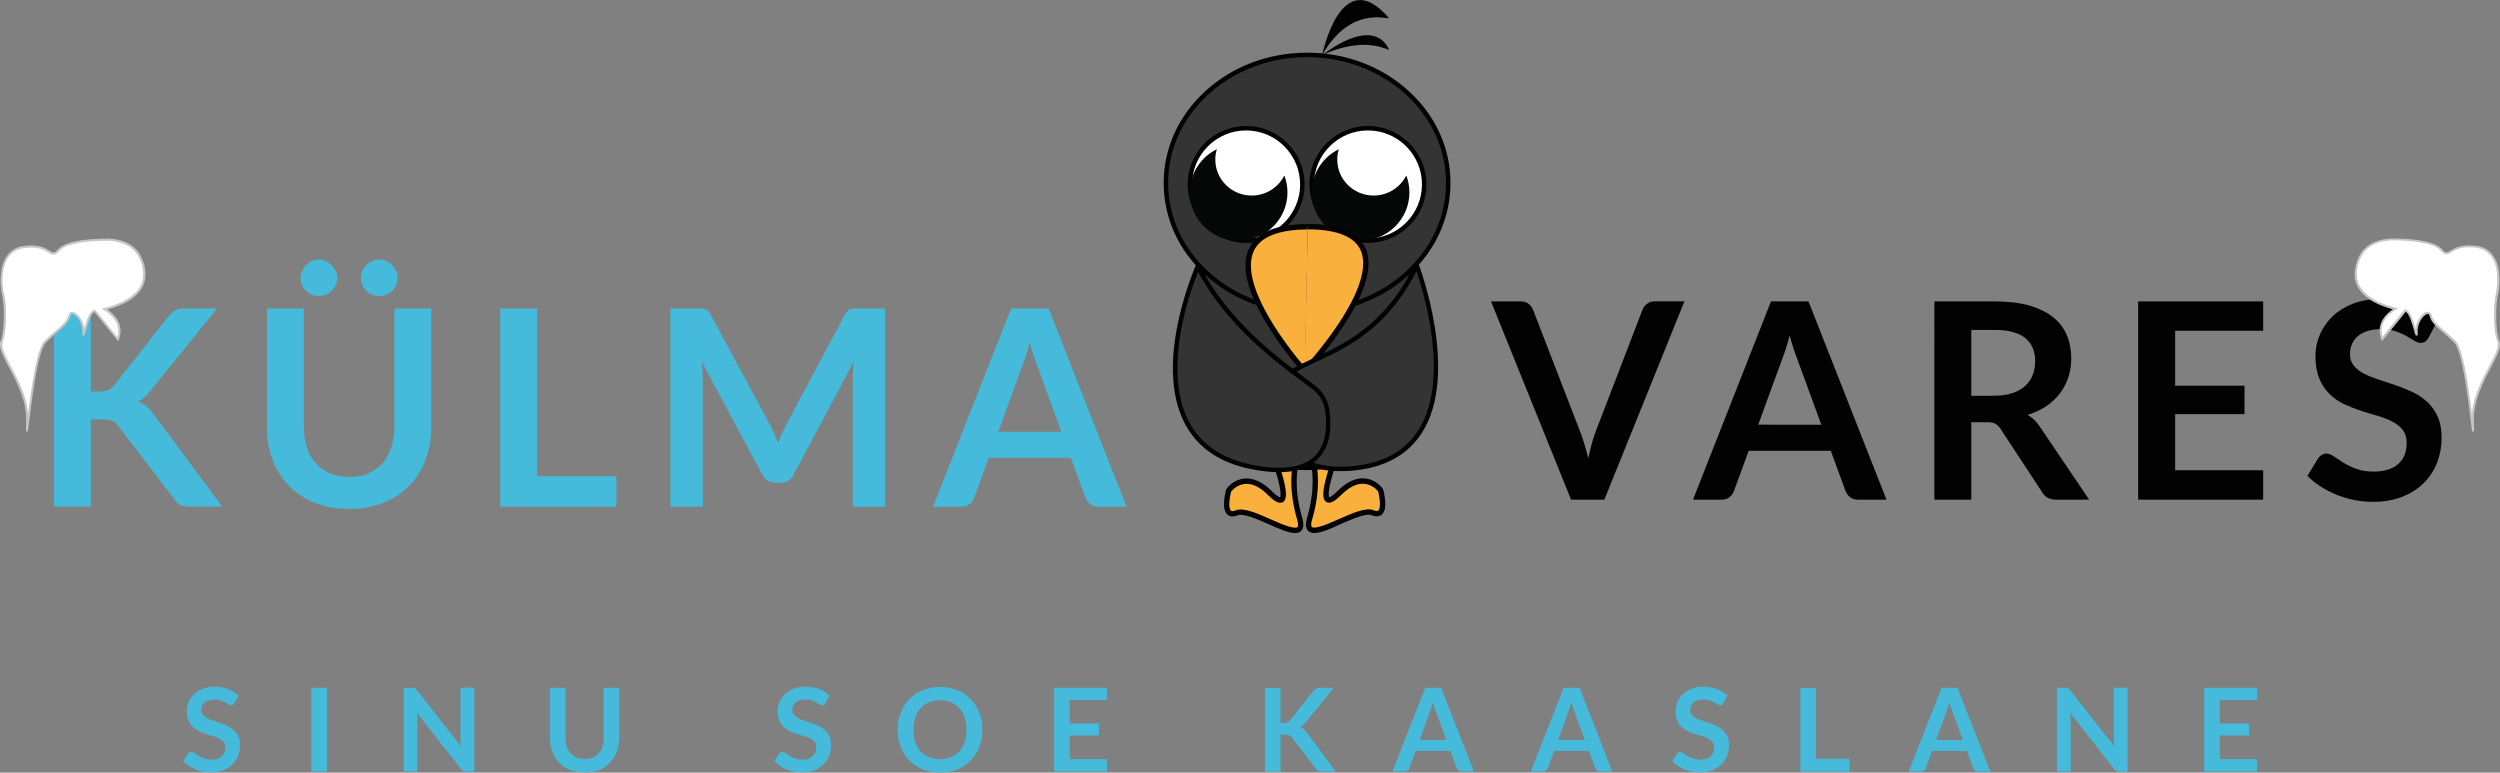 <svg xml:space="preserve" style="enable-background:new 0 0 2411.1 745.1;" viewBox="0 0 2411.1 745.1" y="0px" x="0px" xmlns:xlink="http://www.w3.org/1999/xlink" xmlns="http://www.w3.org/2000/svg" id="Layer_1" version="1.1">
<rect x="0" y="0" width="2411.1" height="745.1" fill="#808080" stroke="none"/>
<style type="text/css">
	.st0{fill:#45BADA;}
	.st1{fill:#020203;}
	.st2{fill:#FFFFFF;}
	.st3{fill:#C6C6C6;}
	.st4{fill:#F9B03D;}
	.st5{fill:#343434;}
	.st6{fill:#060707;}
</style>
<g>
	<g>
		<g>
			<path d="M226.2,678c-0.5,0.8-0.9,1.4-1.4,1.7c-0.5,0.4-1.1,0.5-1.9,0.5c-0.8,0-1.6-0.3-2.5-0.9
				c-0.9-0.6-2-1.2-3.3-1.9c-1.3-0.7-2.8-1.4-4.4-1.9c-1.7-0.6-3.7-0.9-6-0.9c-2.1,0-3.9,0.3-5.5,0.8c-1.6,0.5-2.9,1.2-3.9,2.1
				c-1.1,0.9-1.9,2-2.4,3.2c-0.5,1.2-0.8,2.6-0.8,4.1c0,1.9,0.5,3.5,1.6,4.7c1.1,1.3,2.5,2.4,4.2,3.2c1.8,0.9,3.7,1.7,6,2.4
				c2.2,0.7,4.5,1.5,6.9,2.3c2.4,0.8,4.6,1.7,6.9,2.8c2.2,1.1,4.2,2.4,6,4c1.7,1.6,3.2,3.6,4.2,6c1.1,2.3,1.6,5.2,1.6,8.5
				c0,3.7-0.6,7.1-1.9,10.3c-1.2,3.2-3.1,6-5.5,8.3c-2.4,2.4-5.3,4.2-8.8,5.6c-3.5,1.4-7.4,2-11.9,2c-2.6,0-5.1-0.3-7.6-0.7
				c-2.5-0.5-4.9-1.2-7.2-2.2c-2.3-0.9-4.4-2-6.4-3.4c-2-1.3-3.8-2.8-5.4-4.4l4.4-7.2c0.4-0.5,0.9-1,1.5-1.3
				c0.6-0.3,1.2-0.5,1.9-0.5c0.9,0,1.9,0.4,3,1.1c1.1,0.8,2.4,1.6,3.9,2.6c1.5,0.9,3.2,1.8,5.2,2.5c2,0.8,4.4,1.2,7.2,1.2
				c4.3,0,7.6-1,9.9-3.1c2.3-2,3.5-4.9,3.5-8.7c0-2.1-0.5-3.9-1.6-5.2c-1.1-1.4-2.5-2.5-4.2-3.4c-1.7-0.9-3.7-1.7-6-2.3
				c-2.2-0.6-4.5-1.3-6.8-2c-2.3-0.7-4.6-1.6-6.8-2.7c-2.2-1-4.2-2.4-6-4.1c-1.7-1.7-3.2-3.7-4.2-6.3c-1.1-2.5-1.6-5.6-1.6-9.3
				c0-3,0.6-5.8,1.8-8.6c1.2-2.8,2.9-5.3,5.1-7.4c2.2-2.2,5-3.9,8.3-5.2c3.3-1.3,7-2,11.3-2c4.8,0,9.2,0.7,13.2,2.2
				c4,1.5,7.4,3.6,10.3,6.2L226.2,678z" class="st0"></path>
		</g>
		<g>
			<path d="M315.4,744.1h-15.1v-80.8h15.1V744.1z" class="st0"></path>
		</g>
		<g>
			<path d="M457.5,663.4v80.8h-7.7c-1.2,0-2.2-0.2-3-0.6c-0.8-0.4-1.6-1-2.3-2l-42.2-53.9c0.2,2.4,0.3,4.7,0.3,6.8v49.6
				h-13.2v-80.8h7.9c0.6,0,1.2,0,1.6,0.1c0.5,0.1,0.9,0.2,1.2,0.3c0.3,0.2,0.7,0.4,1,0.7c0.3,0.3,0.7,0.7,1.1,1.2l42.3,54.1
				c-0.1-1.3-0.2-2.6-0.3-3.9c-0.1-1.2-0.1-2.4-0.1-3.5v-49.1H457.5z" class="st0"></path>
		</g>
		<g>
			<path d="M563.8,732c2.9,0,5.5-0.5,7.8-1.4c2.3-1,4.2-2.3,5.8-4.1c1.6-1.8,2.8-3.9,3.6-6.4c0.8-2.5,1.2-5.3,1.2-8.4
				v-48.4h15v48.4c0,4.8-0.8,9.3-2.3,13.3c-1.5,4.1-3.8,7.6-6.6,10.6c-2.9,3-6.4,5.3-10.5,6.9c-4.1,1.7-8.8,2.5-14,2.5
				c-5.2,0-9.9-0.8-14-2.5c-4.1-1.6-7.7-4-10.5-6.9c-2.9-3-5.1-6.5-6.6-10.6c-1.5-4.1-2.3-8.5-2.3-13.3v-48.4h15v48.3
				c0,3.1,0.4,5.9,1.2,8.4c0.9,2.5,2,4.6,3.6,6.4c1.6,1.8,3.5,3.1,5.8,4.1C558.3,731.5,561,732,563.8,732z" class="st0"></path>
		</g>
		<g>
			<path d="M796.2,678c-0.4,0.8-0.9,1.4-1.4,1.7c-0.5,0.4-1.1,0.5-1.9,0.5c-0.8,0-1.6-0.3-2.5-0.9
				c-0.9-0.6-2-1.2-3.3-1.9c-1.3-0.7-2.7-1.4-4.4-1.9c-1.7-0.6-3.7-0.9-6-0.9c-2.1,0-3.9,0.3-5.5,0.8c-1.6,0.5-2.9,1.2-3.9,2.1
				c-1.1,0.9-1.9,2-2.4,3.2c-0.5,1.2-0.8,2.6-0.8,4.1c0,1.9,0.5,3.5,1.6,4.7c1.1,1.3,2.5,2.4,4.2,3.2c1.7,0.9,3.7,1.7,6,2.4
				c2.2,0.7,4.5,1.5,6.9,2.3c2.3,0.8,4.6,1.7,6.9,2.8c2.3,1.1,4.2,2.4,6,4c1.8,1.6,3.2,3.6,4.2,6s1.6,5.2,1.6,8.5
				c0,3.7-0.6,7.1-1.9,10.3c-1.2,3.2-3.1,6-5.5,8.3c-2.4,2.4-5.3,4.2-8.8,5.6c-3.5,1.4-7.4,2-11.9,2c-2.6,0-5.1-0.3-7.6-0.7
				c-2.5-0.5-4.9-1.2-7.2-2.2c-2.3-0.9-4.4-2-6.5-3.4c-2-1.3-3.8-2.8-5.3-4.4l4.4-7.2c0.4-0.5,0.9-1,1.4-1.3
				c0.6-0.3,1.2-0.5,1.9-0.5c0.9,0,1.9,0.4,3,1.1c1.1,0.8,2.4,1.6,3.9,2.6c1.5,0.9,3.2,1.8,5.2,2.5c2,0.8,4.4,1.2,7.2,1.2
				c4.3,0,7.6-1,9.9-3.1c2.3-2,3.5-4.9,3.5-8.7c0-2.1-0.5-3.9-1.6-5.2c-1.1-1.4-2.5-2.5-4.2-3.4c-1.8-0.9-3.7-1.7-6-2.3
				c-2.2-0.6-4.5-1.3-6.8-2c-2.3-0.7-4.6-1.6-6.8-2.7c-2.2-1-4.2-2.4-6-4.1c-1.8-1.7-3.2-3.7-4.2-6.3c-1.1-2.5-1.6-5.6-1.6-9.3
				c0-3,0.6-5.8,1.8-8.6c1.2-2.8,2.9-5.3,5.1-7.4s5-3.9,8.3-5.2c3.3-1.3,7-2,11.3-2c4.8,0,9.1,0.7,13.2,2.2c4,1.5,7.4,3.6,10.3,6.2
				L796.2,678z" class="st0"></path>
		</g>
		<g>
			<path d="M947.5,703.8c0,5.9-1,11.4-2.9,16.5c-2,5.1-4.7,9.4-8.3,13.1c-3.6,3.7-7.9,6.5-12.9,8.6
				c-5,2.1-10.6,3.1-16.8,3.1c-6.1,0-11.7-1-16.7-3.1c-5-2.1-9.4-4.9-12.9-8.6c-3.6-3.7-6.4-8.1-8.3-13.1c-2-5.1-3-10.5-3-16.5
				s1-11.4,3-16.5s4.8-9.4,8.3-13.1c3.6-3.7,7.9-6.6,12.9-8.6c5-2.1,10.6-3.1,16.7-3.1c4.1,0,8,0.5,11.6,1.4c3.6,0.9,6.9,2.3,9.9,4
				c3,1.7,5.7,3.8,8.1,6.3c2.4,2.5,4.4,5.3,6.1,8.3c1.7,3.1,3,6.4,3.8,9.9C947,696,947.5,699.8,947.5,703.8z M932.1,703.8
				c0-4.4-0.6-8.4-1.8-11.9c-1.2-3.5-2.9-6.5-5.1-9c-2.2-2.4-4.9-4.3-8-5.6c-3.1-1.3-6.7-2-10.6-2c-4,0-7.5,0.7-10.6,2
				c-3.2,1.3-5.8,3.2-8.1,5.6c-2.2,2.4-3.9,5.5-5.1,9c-1.2,3.5-1.8,7.5-1.8,11.9s0.6,8.4,1.8,11.9c1.2,3.5,2.9,6.5,5.1,8.9
				c2.2,2.4,4.9,4.3,8.1,5.6c3.1,1.3,6.7,2,10.6,2c3.9,0,7.5-0.7,10.6-2c3.2-1.3,5.8-3.2,8-5.6c2.2-2.4,3.9-5.4,5.1-8.9
				C931.5,712.2,932.1,708.2,932.1,703.8z" class="st0"></path>
		</g>
		<g>
			<path d="M1031.7,675.3v22.4h28.3v11.6h-28.3v22.8h35.9v12h-51v-80.8h51v11.9H1031.7z" class="st0"></path>
		</g>
		<g>
			<path d="M1234.8,697.2h3.5c1.4,0,2.6-0.2,3.5-0.6c0.9-0.4,1.8-1,2.4-1.9l22.3-28.2c0.9-1.2,1.9-2,3-2.5
				c1-0.5,2.3-0.7,3.9-0.7h12.9l-27.2,33.6c-1.6,2-3.3,3.5-5,4.3c1.2,0.5,2.3,1.1,3.3,1.9c1,0.8,1.9,1.9,2.8,3.2l28.1,37.8h-13.2
				c-1.8,0-3.1-0.2-4-0.7c-0.9-0.5-1.6-1.2-2.2-2.2l-22.8-29.8c-0.7-1-1.5-1.7-2.4-2.1c-0.9-0.4-2.3-0.6-4-0.6h-4.7v35.5h-15v-80.8
				h15V697.2z" class="st0"></path>
		</g>
		<g>
			<path d="M1421.5,744.1h-11.6c-1.3,0-2.4-0.3-3.2-1c-0.8-0.6-1.4-1.4-1.8-2.4l-6-16.5h-33.5l-6,16.5
				c-0.3,0.9-0.9,1.6-1.7,2.3c-0.9,0.7-1.9,1.1-3.2,1.1h-11.7l31.8-80.8h15.3L1421.5,744.1z M1394.9,713.7l-9.8-26.9
				c-0.5-1.2-1-2.6-1.5-4.3c-0.5-1.6-1-3.4-1.6-5.3c-0.5,1.9-1,3.7-1.5,5.3c-0.5,1.7-1,3.1-1.5,4.3l-9.8,26.8H1394.9z" class="st0"></path>
		</g>
		<g>
			<path d="M1555,744.1h-11.6c-1.3,0-2.4-0.3-3.2-1c-0.8-0.6-1.4-1.4-1.8-2.4l-6-16.5h-33.5l-6,16.5
				c-0.3,0.9-0.9,1.6-1.7,2.3c-0.9,0.7-1.9,1.1-3.2,1.1h-11.7l31.8-80.8h15.3L1555,744.1z M1528.4,713.7l-9.8-26.9
				c-0.5-1.2-1-2.6-1.5-4.3c-0.5-1.6-1-3.4-1.6-5.3c-0.5,1.9-1,3.7-1.5,5.3c-0.5,1.7-1,3.1-1.5,4.3l-9.8,26.8H1528.4z" class="st0"></path>
		</g>
		<g>
			<path d="M1662.2,678c-0.4,0.8-0.9,1.4-1.4,1.7c-0.5,0.4-1.1,0.5-1.9,0.5c-0.8,0-1.6-0.3-2.5-0.9
				c-0.9-0.6-2-1.2-3.3-1.9c-1.3-0.7-2.7-1.4-4.4-1.9c-1.7-0.6-3.7-0.9-6-0.9c-2.1,0-3.9,0.3-5.5,0.8c-1.6,0.5-2.9,1.2-3.9,2.1
				c-1.1,0.9-1.9,2-2.4,3.2c-0.5,1.2-0.8,2.6-0.8,4.1c0,1.9,0.5,3.5,1.6,4.7c1.1,1.3,2.5,2.4,4.2,3.2c1.7,0.9,3.7,1.7,6,2.4
				c2.2,0.7,4.5,1.5,6.9,2.3c2.3,0.8,4.6,1.7,6.9,2.8c2.3,1.1,4.2,2.4,6,4c1.8,1.6,3.2,3.6,4.2,6s1.6,5.2,1.6,8.5
				c0,3.7-0.6,7.1-1.9,10.3c-1.2,3.2-3.1,6-5.5,8.3c-2.4,2.4-5.3,4.2-8.8,5.6c-3.5,1.4-7.4,2-11.9,2c-2.6,0-5.1-0.3-7.6-0.7
				c-2.5-0.5-4.9-1.2-7.2-2.2c-2.3-0.9-4.4-2-6.5-3.4c-2-1.3-3.8-2.8-5.3-4.4l4.4-7.2c0.4-0.5,0.9-1,1.4-1.3
				c0.6-0.3,1.2-0.5,1.9-0.5c0.9,0,1.9,0.4,3,1.1c1.1,0.8,2.4,1.6,3.9,2.6c1.5,0.9,3.2,1.8,5.2,2.5c2,0.8,4.4,1.2,7.2,1.2
				c4.3,0,7.6-1,9.9-3.1c2.3-2,3.5-4.9,3.5-8.7c0-2.1-0.5-3.9-1.6-5.2c-1.1-1.4-2.5-2.5-4.2-3.4c-1.8-0.9-3.7-1.7-6-2.3
				c-2.2-0.6-4.5-1.3-6.8-2c-2.3-0.7-4.6-1.6-6.8-2.7c-2.2-1-4.2-2.4-6-4.1c-1.8-1.7-3.2-3.7-4.2-6.3c-1.1-2.5-1.6-5.6-1.6-9.3
				c0-3,0.6-5.8,1.8-8.6c1.2-2.8,2.9-5.3,5.1-7.4s5-3.9,8.3-5.2c3.3-1.3,7-2,11.3-2c4.8,0,9.1,0.7,13.2,2.2c4,1.5,7.4,3.6,10.3,6.2
				L1662.2,678z" class="st0"></path>
		</g>
		<g>
			<path d="M1783.7,731.8v12.4h-47.3v-80.8h15v68.4H1783.7z" class="st0"></path>
		</g>
		<g>
			<path d="M1919.5,744.1h-11.6c-1.3,0-2.4-0.3-3.2-1c-0.8-0.6-1.4-1.4-1.8-2.4l-6-16.5h-33.5l-6,16.5
				c-0.3,0.9-0.9,1.6-1.7,2.3c-0.9,0.7-1.9,1.1-3.2,1.1h-11.7l31.8-80.8h15.3L1919.5,744.1z M1893,713.7l-9.8-26.9
				c-0.5-1.2-1-2.6-1.5-4.3c-0.5-1.6-1-3.4-1.6-5.3c-0.5,1.9-1,3.7-1.5,5.3c-0.5,1.7-1,3.1-1.5,4.3l-9.8,26.8H1893z" class="st0"></path>
		</g>
		<g>
			<path d="M2051.9,663.4v80.8h-7.7c-1.2,0-2.2-0.2-3-0.6c-0.8-0.4-1.6-1-2.3-2l-42.2-53.9c0.2,2.4,0.3,4.7,0.3,6.8
				v49.6h-13.2v-80.8h7.9c0.6,0,1.2,0,1.6,0.1c0.5,0.1,0.9,0.2,1.2,0.3c0.3,0.2,0.7,0.4,1,0.7c0.3,0.3,0.7,0.7,1.1,1.2l42.4,54.1
				c-0.1-1.3-0.2-2.6-0.3-3.9c-0.1-1.2-0.1-2.4-0.1-3.5v-49.1H2051.9z" class="st0"></path>
		</g>
		<g>
			<path d="M2140.9,675.3v22.4h28.3v11.6h-28.3v22.8h35.9v12h-51v-80.8h51v11.9H2140.9z" class="st0"></path>
		</g>
	</g>
	<g>
		<g>
			<g>
				<g>
					<g>
						<path d="M87.6,377.6h8.3c3.3,0,6.1-0.5,8.3-1.4c2.2-0.9,4.1-2.4,5.7-4.4l52.8-66.8c2.2-2.8,4.5-4.8,6.9-5.9
							c2.4-1.1,5.5-1.7,9.2-1.7h30.7l-64.4,79.5c-3.8,4.8-7.7,8.3-11.8,10.3c2.9,1.1,5.5,2.5,7.9,4.4c2.3,1.9,4.6,4.4,6.7,7.5
							l66.4,89.5h-31.3c-4.2,0-7.4-0.6-9.5-1.8c-2.1-1.2-3.8-2.9-5.2-5.2l-54.1-70.6c-1.7-2.4-3.6-4.1-5.8-5c-2.2-1-5.4-1.5-9.5-1.5
							H87.6v84.1H52V297.5h35.6V377.6z" class="st0"></path>
					</g>
				</g>
				<g>
					<g>
						<path d="M336.7,460c6.9,0,13-1.1,18.4-3.4c5.4-2.3,10-5.5,13.7-9.7c3.7-4.1,6.5-9.2,8.5-15.1c2-5.9,3-12.5,3-19.8
							V297.5h35.6V412c0,11.4-1.8,21.9-5.5,31.5c-3.7,9.7-8.9,18-15.7,25c-6.8,7-15.1,12.5-24.9,16.4c-9.8,3.9-20.8,5.9-33.1,5.9
							c-12.3,0-23.4-2-33.2-5.9c-9.8-3.9-18.1-9.4-24.9-16.4c-6.8-7-12.1-15.3-15.7-25c-3.7-9.7-5.5-20.2-5.5-31.5V297.5h35.6v114.4
							c0,7.3,1,13.9,3,19.8c2,5.9,4.8,11,8.6,15.1c3.7,4.2,8.3,7.4,13.8,9.7C323.6,458.8,329.8,460,336.7,460z M325.3,268.2
							c0,2.4-0.5,4.6-1.5,6.7c-1,2.1-2.3,4-3.9,5.6c-1.6,1.6-3.5,2.8-5.8,3.7c-2.2,0.9-4.5,1.3-7,1.3c-2.3,0-4.5-0.4-6.5-1.3
							c-2.1-0.9-3.9-2.1-5.5-3.7c-1.6-1.6-2.9-3.4-3.8-5.6c-1-2.1-1.5-4.4-1.5-6.7c0-2.4,0.5-4.6,1.5-6.8c1-2.2,2.2-4.1,3.8-5.7
							c1.6-1.6,3.4-2.9,5.5-3.9c2.1-1,4.3-1.5,6.5-1.5c2.5,0,4.8,0.5,7,1.5c2.2,1,4.1,2.3,5.8,3.9c1.6,1.6,2.9,3.5,3.9,5.7
							C324.8,263.6,325.3,265.9,325.3,268.2z M383.5,268.2c0,2.4-0.5,4.6-1.4,6.7c-0.9,2.1-2.2,4-3.8,5.6c-1.6,1.6-3.5,2.8-5.7,3.7
							c-2.2,0.9-4.4,1.3-6.8,1.3c-2.5,0-4.8-0.4-6.9-1.3c-2.2-0.9-4-2.1-5.6-3.7c-1.6-1.6-2.8-3.4-3.8-5.6c-0.9-2.1-1.4-4.4-1.4-6.7
							c0-2.4,0.5-4.6,1.4-6.8c0.9-2.2,2.2-4.1,3.8-5.7c1.6-1.6,3.5-2.9,5.6-3.9c2.2-1,4.5-1.5,6.9-1.5c2.4,0,4.6,0.5,6.8,1.5
							c2.2,1,4.1,2.3,5.7,3.9c1.6,1.6,2.9,3.5,3.8,5.7C383,263.6,383.5,265.9,383.5,268.2z" class="st0"></path>
					</g>
				</g>
				<g>
					<g>
						<path d="M594.5,459.3v29.4h-112V297.5h35.6v161.8H594.5z" class="st0"></path>
					</g>
				</g>
				<g>
					<g>
						<path d="M853.7,297.5v191.2h-31.3V365.2c0-4.9,0.3-10.3,0.8-16l-57.8,108.6c-2.7,5.2-6.9,7.8-12.6,7.8h-5
							c-5.6,0-9.8-2.6-12.6-7.8l-58.4-109c0.3,2.9,0.5,5.8,0.7,8.6c0.2,2.8,0.3,5.4,0.3,7.8v123.5h-31.3V297.5h26.8
							c1.6,0,3,0,4.1,0.1c1.1,0.1,2.2,0.3,3.1,0.7c0.9,0.4,1.8,0.9,2.5,1.7c0.7,0.8,1.5,1.9,2.2,3.2l57.3,106.2
							c1.5,2.8,2.9,5.7,4.2,8.7c1.3,3,2.5,6.1,3.8,9.3c1.2-3.3,2.5-6.4,3.8-9.5c1.3-3,2.7-6,4.2-8.8l56.5-105.9
							c0.7-1.3,1.5-2.4,2.2-3.2c0.8-0.8,1.7-1.4,2.6-1.7c0.9-0.4,2-0.6,3.1-0.7c1.1-0.1,2.5-0.1,4.1-0.1H853.7z" class="st0"></path>
					</g>
				</g>
				<g>
					<g>
						<path d="M1086.5,488.7H1059c-3.1,0-5.6-0.8-7.5-2.3c-1.9-1.5-3.4-3.5-4.4-5.8l-14.3-39h-79.2l-14.3,39
							c-0.7,2-2.1,3.9-4.1,5.6c-2,1.7-4.5,2.5-7.5,2.5h-27.8l75.2-191.2h36.2L1086.5,488.7z M1023.7,416.5l-23.3-63.6
							c-1.1-2.8-2.3-6.2-3.6-10c-1.2-3.9-2.5-8.1-3.7-12.6c-1.1,4.5-2.3,8.7-3.6,12.6c-1.2,3.9-2.4,7.3-3.6,10.2l-23.1,63.3H1023.7z" class="st0"></path>
					</g>
				</g>
				<g>
					<g>
						<path d="M1624.5,290.7l-77.2,191.2h-32.1l-77.2-191.2h28.6c3.1,0,5.6,0.7,7.5,2.2c1.9,1.5,3.4,3.4,4.4,5.8
							l45.1,116.6c1.5,3.8,2.9,8,4.3,12.5c1.4,4.5,2.7,9.3,3.9,14.2c1.1-4.9,2.2-9.7,3.4-14.2c1.2-4.5,2.6-8.7,4.1-12.5l44.8-116.6
							c0.7-2,2.1-3.9,4.2-5.6c2.1-1.7,4.6-2.5,7.6-2.5H1624.5z" class="st1"></path>
					</g>
				</g>
				<g>
					<g>
						<path d="M1819.4,481.9h-27.5c-3.1,0-5.6-0.8-7.5-2.3c-1.9-1.5-3.4-3.5-4.4-5.8l-14.3-39h-79.2l-14.3,39
							c-0.7,2-2.1,3.9-4.1,5.6c-2,1.7-4.5,2.5-7.5,2.5h-27.8l75.2-191.2h36.2L1819.4,481.9z M1756.6,409.7l-23.3-63.6
							c-1.1-2.8-2.3-6.2-3.6-10c-1.2-3.9-2.5-8.1-3.7-12.6c-1.1,4.5-2.3,8.7-3.6,12.6c-1.2,3.9-2.4,7.3-3.6,10.2l-23.1,63.3H1756.6z" class="st1"></path>
					</g>
				</g>
				<g>
					<g>
						<path d="M2014.9,481.9h-32.1c-6.1,0-10.5-2.4-13.2-7.1l-40.2-61.2c-1.5-2.3-3.2-3.9-5-4.9c-1.8-1-4.5-1.5-8-1.5
							h-15.2v74.7h-35.6V290.7h58.3c13,0,24.1,1.3,33.4,4c9.3,2.7,16.9,6.5,22.9,11.3c6,4.8,10.3,10.6,13.2,17.4
							c2.8,6.7,4.2,14.2,4.2,22.3c0,6.4-0.9,12.5-2.8,18.2c-1.9,5.7-4.6,10.9-8.2,15.6c-3.6,4.7-8,8.8-13.2,12.3
							c-5.2,3.5-11.2,6.3-17.9,8.3c2.3,1.3,4.4,2.9,6.3,4.7c1.9,1.8,3.7,3.9,5.3,6.4L2014.9,481.9z M1923.4,381.6
							c6.7,0,12.5-0.8,17.5-2.5c5-1.7,9.1-4,12.3-6.9c3.2-3,5.6-6.5,7.2-10.5c1.6-4.1,2.4-8.5,2.4-13.4c0-9.7-3.2-17.1-9.6-22.3
							c-6.4-5.2-16.2-7.8-29.3-7.8h-22.7v63.5H1923.4z" class="st1"></path>
					</g>
				</g>
				<g>
					<g>
						<path d="M2097.8,319v53h66.9v27.4h-66.9v54.1h84.9v28.4h-120.6V290.7h120.6V319H2097.8z" class="st1"></path>
					</g>
				</g>
				<g>
					<g>
						<path d="M2342.4,325.4c-1.1,1.9-2.2,3.2-3.4,4c-1.2,0.8-2.7,1.3-4.4,1.3c-1.9,0-3.9-0.7-6-2
							c-2.2-1.4-4.7-2.9-7.7-4.6c-3-1.7-6.5-3.2-10.5-4.6c-4-1.4-8.7-2-14.2-2c-4.9,0-9.3,0.6-13,1.8c-3.7,1.2-6.8,2.8-9.3,5
							c-2.5,2.1-4.4,4.7-5.6,7.6c-1.2,3-1.9,6.2-1.9,9.7c0,4.5,1.3,8.2,3.8,11.2c2.5,3,5.8,5.6,10,7.7c4.1,2.1,8.9,4,14.1,5.7
							c5.3,1.7,10.7,3.5,16.3,5.4c5.6,1.9,11,4.1,16.3,6.6c5.3,2.5,10,5.7,14.1,9.5c4.1,3.8,7.5,8.5,10,14.1
							c2.5,5.6,3.8,12.3,3.8,20.2c0,8.6-1.5,16.7-4.4,24.3c-3,7.5-7.3,14.1-13,19.7c-5.7,5.6-12.6,10-20.8,13.2
							c-8.2,3.2-17.6,4.8-28.2,4.8c-6.1,0-12.1-0.6-18-1.8c-5.9-1.2-11.6-2.9-17-5.1c-5.4-2.2-10.5-4.8-15.3-7.9
							c-4.8-3.1-9-6.5-12.7-10.3l10.4-17.1c0.9-1.2,2-2.3,3.4-3.1c1.4-0.8,2.9-1.3,4.5-1.3c2.2,0,4.6,0.9,7.1,2.7
							c2.6,1.8,5.6,3.8,9.1,6c3.5,2.2,7.6,4.2,12.4,6c4.7,1.8,10.4,2.7,17,2.7c10.1,0,18-2.4,23.5-7.2c5.6-4.8,8.3-11.7,8.3-20.7
							c0-5-1.3-9.1-3.8-12.3c-2.5-3.2-5.8-5.8-10-8c-4.1-2.2-8.9-4-14.1-5.5c-5.3-1.5-10.7-3.1-16.1-4.9c-5.5-1.8-10.8-3.9-16.1-6.3
							c-5.3-2.5-10-5.7-14.1-9.7c-4.1-4-7.5-8.9-10-14.9c-2.5-6-3.8-13.3-3.8-22c0-7,1.4-13.8,4.2-20.4c2.8-6.6,6.8-12.5,12.1-17.6
							c5.3-5.1,11.8-9.2,19.6-12.3c7.8-3.1,16.7-4.6,26.7-4.6c11.3,0,21.7,1.8,31.2,5.3c9.5,3.5,17.6,8.5,24.3,14.8L2342.4,325.4z" class="st1"></path>
					</g>
				</g>
			</g>
		</g>
		<g>
			<path d="M2409.6,329.4c-0.3-0.6-0.5-1.3-0.7-2c-0.1-0.5-0.3-1-0.4-1.4c-0.1-0.2-0.1-0.4-0.2-0.6
				c-1-4.1-1.6-9.2-1.8-14.3c-0.2-4-0.2-8.1-0.1-11.9c0.2-5.9,0.8-11.1,1.5-14.1c0-0.5,0.1-0.9,0.2-1.2c1.9-6.9,6.4-42.3-20-45.7
				c-26.4-3.4-25.2,13-33.5,3c-8.3-9.9-40.6-9.9-40.6-9.9s-28.4-3.9-38,16.8c-2.3,4.8-3.5,9.3-3.8,13.3c-0.1,1-0.1,1.9-0.2,2.8
				c0,0.1,0,0.3,0,0.4c0,0.8,0,1.6,0.1,2.3c0,0.1,0,0.2,0,0.4c0.1,0.8,0.2,1.7,0.4,2.5c0,0,0,0,0,0c0.6,3,1.8,5.7,3.3,8.2
				c7.5,11.8,24.1,17.5,34.6,20c-8.9,5.3-18.1,15-12.8,29.1l22.2-27.3c7.1,0.4,11.7,32.3,11,20.2c-0.7-12.1,11.5-23.7,13.5-15.5
				c2,8.1,10.9,12.9,23.2,25c12.3,12,19.3,113.7,17.4,78.4C2382.9,372.5,2414.4,341.5,2409.6,329.4z" class="st2"></path>
			<path d="M2384.9,416.3c-0.8,0-0.9-0.7-1.8-8.6c-2.2-19-8.2-69.5-16.4-77.5c-3.9-3.8-7.5-6.9-10.6-9.7
				c-6.7-5.8-11.5-9.9-12.9-15.8c-0.5-2.2-1.7-2-2.1-1.9c-3.5,0.5-9.9,8.6-9.4,17.1c0.1,2.5,0.2,3.6-0.9,3.8
				c-1.1,0.2-1.3-0.4-2.5-4.8c-1.4-5.1-4.7-16.9-8.2-18.1l-22.9,28.2l-0.6-1.7c-5.6-14.9,4.7-24.6,11.2-29
				c-11.6-3.1-25.9-8.9-32.9-19.9c-1.7-2.6-2.8-5.5-3.5-8.5c-0.2-0.9-0.3-1.7-0.4-2.6l0-0.4c-0.1-0.8-0.1-1.6-0.1-2.4l0-0.4
				c0-1.1,0.1-2,0.2-2.9c0.3-4.2,1.6-8.8,3.9-13.6c9.9-21.1,38.8-17.4,39.1-17.4c1.1,0,32.7,0.1,41.3,10.3c3.3,4,4.5,3.3,7.9,1.2
				c4.2-2.6,10.5-6.4,25-4.6c7.3,0.9,12.9,4.3,16.7,10.1c8.4,12.6,5.4,32.3,4.1,36.9c-0.1,0.3-0.2,0.6-0.2,1l0,0.2
				c-0.7,3.1-1.2,8.3-1.4,13.9c-0.1,4.1-0.1,8,0.1,11.8c0.2,5.6,0.8,10.3,1.8,14.1l0.1,0.5c0.1,0.6,0.3,1,0.4,1.5
				c0.2,0.7,0.4,1.3,0.7,1.9v0c2.2,5.6-2.4,14.3-8.2,25.3c-7.8,14.9-17.6,33.3-16.5,53.4c0.4,8.4,0.4,8.4-0.7,8.5
				C2385.1,416.3,2385,416.3,2384.9,416.3z M2341.4,300.7c1.2,0,3.1,0.5,3.8,3.5c1.2,5.2,5.6,9,12.2,14.7c3.2,2.7,6.7,5.9,10.7,9.7
				c7,6.9,12.1,39.3,15.9,69.8c1.7-16.9,9.8-32.3,16.5-45.1c5.6-10.6,10-18.9,8.1-23.6c-0.3-0.6-0.5-1.3-0.7-2.1
				c-0.2-0.5-0.3-1-0.4-1.5l-0.2-0.6c-1-3.9-1.6-8.8-1.9-14.5c-0.2-3.8-0.3-7.8-0.1-12c0.2-5.7,0.8-11,1.5-14.2c0-0.6,0.1-1,0.2-1.4
				c1.1-4.2,4-23.5-3.8-35.3c-3.5-5.2-8.6-8.3-15.3-9.2c-13.7-1.8-19.7,1.9-23.6,4.3c-3.5,2.2-6.1,3.7-10.5-1.6
				c-7.9-9.4-39.5-9.6-39.8-9.6c-0.4,0-27.9-3.5-37.1,16.2c-2.2,4.6-3.4,8.9-3.7,12.9c-0.1,1-0.1,1.9-0.2,2.8l0,0.2
				c0,1,0,1.7,0.1,2.4l0,0.3c0.1,0.8,0.2,1.5,0.3,2.3l0,0.2c0.6,2.7,1.7,5.4,3.2,7.8c7.5,11.7,24.5,17.3,33.9,19.6l2.5,0.6l-2.2,1.3
				c-6.7,4-17,12.6-13,26.1l21.3-26.3l0.5,0c4.4,0.3,7.4,8.8,10.1,18c1-8.2,6.9-15.3,11-15.9C2341,300.7,2341.2,300.7,2341.4,300.7z" class="st3"></path>
		</g>
		<g>
			<path d="M138.7,269.8c0.2-0.8,0.3-1.6,0.4-2.5c0-0.1,0-0.2,0-0.4c0.1-0.8,0.1-1.5,0.1-2.3c0-0.1,0-0.3,0-0.4
				c0-0.9-0.1-1.9-0.2-2.8c-0.3-4-1.5-8.5-3.8-13.3c-9.7-20.7-38-16.8-38-16.8s-32.3,0-40.6,9.9c-8.4,9.9-7.1-6.5-33.5-3
				c-26.4,3.4-21.9,38.8-20,45.7c0.1,0.4,0.2,0.7,0.2,1.2c0.7,3,1.2,8.2,1.5,14.1c0.1,3.8,0.1,7.9-0.1,11.9
				c-0.2,5.1-0.8,10.2-1.8,14.3c-0.1,0.2-0.1,0.4-0.2,0.6c-0.1,0.5-0.3,1-0.4,1.4c-0.2,0.7-0.4,1.4-0.7,2c-4.8,12,26.7,43,24.8,78.4
				c-1.9,35.3,5.1-66.3,17.4-78.4c12.3-12.1,21.2-16.8,23.2-25c2-8.2,14.2,3.5,13.5,15.5c-0.6,12.1,3.9-19.8,11-20.2l22.2,27.3
				c5.3-14-3.9-23.8-12.8-29.1c10.5-2.5,27.1-8.2,34.6-20C136.9,275.5,138.1,272.8,138.7,269.8C138.7,269.8,138.7,269.8,138.7,269.8
				z" class="st2"></path>
			<path d="M26.2,416.3c-0.1,0-0.2,0-0.3,0c-1.1-0.1-1.1-0.1-0.7-8.5c1.1-20.1-8.6-38.6-16.5-53.4
				c-5.8-11-10.4-19.8-8.2-25.3c0.2-0.6,0.5-1.2,0.7-1.9c0.1-0.4,0.3-0.9,0.4-1.4l0.2-0.6c0.9-3.8,1.5-8.5,1.8-14.1
				c0.2-3.8,0.3-7.7,0.1-11.8c-0.2-5.6-0.8-10.9-1.4-13.9l0-0.2c0-0.4-0.1-0.7-0.2-1c-1.3-4.6-4.2-24.4,4.1-36.9
				c3.8-5.7,9.4-9.1,16.7-10.1c14.4-1.9,20.8,2,25,4.6c3.4,2.1,4.6,2.8,7.9-1.2c8.6-10.2,40.1-10.3,41.4-10.3
				c0.2,0,29.1-3.7,39,17.4c2.3,4.8,3.6,9.4,3.9,13.6c0.1,0.9,0.1,1.8,0.2,2.9l0,0.3c0,1,0,1.8-0.1,2.6l0,0.4
				c-0.1,0.8-0.2,1.6-0.4,2.4l0,0.2c-0.6,3-1.8,5.9-3.4,8.5c-7,11-21.3,16.8-32.9,19.9c6.5,4.4,16.8,14.2,11.2,29l-0.6,1.7L91,300.9
				c-3.5,1.2-6.8,12.9-8.2,18.1c-1.2,4.4-1.4,5-2.5,4.8c-1.1-0.2-1.1-1.3-0.9-3.8c0.5-8.5-5.9-16.6-9.4-17.1
				c-0.4-0.1-1.6-0.2-2.1,1.9c-1.4,5.8-6.2,10-12.9,15.8c-3.1,2.7-6.7,5.8-10.6,9.7c-8.2,8-14.1,58.5-16.4,77.5
				C27.1,415.5,27,416.3,26.2,416.3z M4.3,285c0.7,3.2,1.3,8.5,1.5,14.2c0.1,4.1,0.1,8.2-0.1,12c-0.3,5.7-0.9,10.6-1.9,14.5
				l-0.1,0.5c-0.2,0.6-0.3,1.1-0.4,1.6c-0.2,0.7-0.5,1.4-0.7,2.1c-1.9,4.7,2.5,13,8.1,23.6c6.7,12.7,14.9,28.1,16.5,45.1
				C30.9,368,36,335.6,43,328.7c3.9-3.9,7.5-7,10.7-9.7c6.6-5.7,11-9.5,12.2-14.7c0.9-3.6,3.4-3.6,4.4-3.5c4.1,0.6,10.1,7.8,11,16
				c2.6-9.2,5.6-17.7,10.1-18l0.5,0l21.3,26.3c4-13.5-6.3-22.1-13-26.1l-2.2-1.3l2.5-0.6c9.5-2.3,26.5-7.8,33.9-19.6
				c1.5-2.4,2.6-5,3.2-7.8v-0.1l0,0.1c0.2-0.8,0.3-1.6,0.4-2.4l0-0.4c0.1-0.7,0.1-1.5,0.1-2.2l0-0.4c0-1-0.1-1.9-0.2-2.7
				c-0.3-4-1.5-8.4-3.7-12.9c-9.3-19.8-36.7-16.3-37-16.3c-0.5,0-32,0.1-40,9.6c-4.5,5.3-7,3.8-10.5,1.6c-3.9-2.4-9.9-6.1-23.6-4.3
				c-6.7,0.9-11.8,4-15.3,9.2c-7.9,11.8-5,31.1-3.9,35.2C4.2,284,4.3,284.4,4.3,285z" class="st3"></path>
		</g>
	</g>
	<g>
		<g>
			<g>
				<g>
					<path d="M1267.3,449.1c0,0,4.9,20.3-4.2,51.1s45.5-11.9,60.9-5.6s7.7-21.7,7.7-21.7s-15.4-21.7-39.9,2.8
						s-6.4-26.6-6.4-26.6" class="st4"></path>
				</g>
			</g>
			<g>
				<g>
					<path d="M1267.7,514.1c-2.3,0-4.3-0.6-5.8-1.9c-2.7-2.4-3.1-6.6-1.3-12.8c8.8-29.8,4.2-49.5,4.1-49.7l5-1.2
						c0.2,0.9,5,21.3-4.2,52.4c-1.7,5.6-0.6,7.1-0.3,7.4c0.5,0.4,2.4,1.3,8.7-0.7c4.9-1.5,10.9-4.1,17.2-6.9
						c13.6-6,26.4-11.6,33.7-8.6c1.5,0.6,3.5,1.1,4.5,0.3c2.6-2.3,1.5-12.1-0.1-18.4c-1.1-1.4-6-6.8-13.5-7.4
						c-7-0.6-14.5,3.1-22.2,10.8c-4.5,4.5-10.2,9.3-14.4,6.7c-3.5-2.2-3.8-8.6-0.8-20.6c1.9-7.8,4.5-15.1,4.6-15.4l4.9,1.7
						c0,0.1-2.4,6.9-4.3,14.2c-3,12-1.9,15-1.6,15.6c0.5-0.1,2.7-0.6,7.9-5.9c8.9-8.9,17.8-13.1,26.4-12.3c11,0.9,17.2,9.5,17.4,9.9
						l0.3,0.4l0.1,0.4c0.8,3.1,4.8,18.7-1.3,24.1c-1.7,1.5-4.7,2.8-9.9,0.7c-5.3-2.2-18.8,3.8-29.7,8.5
						C1282.8,510.2,1273.9,514.1,1267.7,514.1z" class="st1"></path>
				</g>
			</g>
		</g>
		<g>
			<g>
				<g>
					<path d="M1249.4,449.1c0,0-4.9,20.3,4.2,51.1s-45.5-11.9-60.9-5.6c-15.4,6.3-7.7-21.7-7.7-21.7s15.4-21.7,39.9,2.8
						s6.4-26.6,6.4-26.6" class="st4"></path>
				</g>
			</g>
			<g>
				<g>
					<path d="M1249,514.1c-6.2,0-15.1-3.9-25.6-8.6c-10.9-4.8-24.4-10.7-29.7-8.5c-5.2,2.1-8.2,0.8-9.9-0.7
						c-6.1-5.4-2.1-21-1.3-24.1l0.1-0.4l0.3-0.4c0.3-0.4,6.5-9,17.4-9.9c8.6-0.7,17.5,3.4,26.4,12.3c5.3,5.3,7.4,5.8,7.9,5.9
						c0.3-0.5,1.4-3.6-1.6-15.6c-1.8-7.3-4.2-14.1-4.3-14.2l4.9-1.7c0.1,0.3,2.7,7.6,4.6,15.4c2.9,12,2.7,18.4-0.8,20.6
						c-4.2,2.6-9.9-2.2-14.4-6.7c-7.8-7.8-15.2-11.4-22.2-10.8c-7.5,0.6-12.3,6-13.5,7.4c-1.6,6.2-2.8,16.1-0.1,18.4
						c1,0.9,3,0.4,4.5-0.3c7.4-3,20.2,2.6,33.7,8.6c6.3,2.8,12.2,5.4,17.2,6.9c6.3,1.9,8.2,1.1,8.7,0.7c0.4-0.3,1.4-1.8-0.3-7.4
						c-9.2-31.1-4.4-51.6-4.2-52.4l5,1.2c0,0.2-4.6,20.1,4.1,49.7c1.8,6.2,1.4,10.4-1.3,12.8C1253.3,513.5,1251.3,514.1,1249,514.1z" class="st1"></path>
				</g>
			</g>
		</g>
		<g>
			<g>
				<g>
					<ellipse ry="119.4" rx="120.4" cy="331.7" cx="1260.6" class="st5"></ellipse>
				</g>
			</g>
			<g>
				<g>
					<path d="M1260.6,453.4c-32.7,0-63.5-12.6-86.6-35.6c-23.2-23-35.9-53.6-35.9-86.1c0-32.5,12.8-63.1,35.9-86.1
						c23.1-22.9,53.9-35.6,86.6-35.6c32.7,0,63.5,12.6,86.6,35.6c23.2,23,35.9,53.6,35.9,86.1c0,32.5-12.8,63.1-35.9,86.1
						C1324,440.7,1293.3,453.4,1260.6,453.4z M1260.6,214.6c-31.6,0-61.3,12.2-83.6,34.3c-22.3,22.1-34.6,51.5-34.6,82.7
						c0,31.2,12.3,60.6,34.6,82.7c22.3,22.1,52,34.3,83.6,34.3c31.6,0,61.3-12.2,83.6-34.3c22.3-22.1,34.6-51.5,34.6-82.7
						c0-31.2-12.3-60.6-34.6-82.7C1321.9,226.8,1292.2,214.6,1260.6,214.6z" class="st1"></path>
				</g>
			</g>
		</g>
		<g>
			<g>
				<g>
					<ellipse ry="123.5" rx="136.1" cy="176.5" cx="1260.6" class="st5"></ellipse>
				</g>
			</g>
			<g>
				<g>
					<path d="M1260.6,302.2c-36.9,0-71.6-13-97.7-36.7c-26.2-23.7-40.6-55.3-40.6-89s14.4-65.2,40.6-89
						c26.1-23.7,60.8-36.7,97.7-36.7c36.9,0,71.6,13,97.7,36.7c26.2,23.7,40.6,55.3,40.6,89s-14.4,65.2-40.6,89
						C1332.2,289.1,1297.5,302.2,1260.6,302.2z M1260.6,55.1c-35.8,0-69.5,12.7-94.8,35.6c-25.3,22.9-39.2,53.4-39.2,85.8
						s13.9,62.8,39.2,85.8c25.3,23,59,35.6,94.8,35.6c35.8,0,69.5-12.7,94.8-35.6c25.3-22.9,39.2-53.4,39.2-85.8
						s-13.9-62.8-39.2-85.8C1330,67.8,1296.4,55.1,1260.6,55.1z" class="st1"></path>
				</g>
			</g>
		</g>
		<g>
			<g>
				<g>
					<g>
						<circle r="54.2" cy="177.9" cx="1319.3" class="st2"></circle>
					</g>
				</g>
				<g>
					<g>
						<path d="M1319.3,234.3c-31.1,0-56.4-25.3-56.4-56.4c0-31.1,25.3-56.4,56.4-56.4c31.1,0,56.4,25.3,56.4,56.4
							C1375.8,209,1350.4,234.3,1319.3,234.3z M1319.3,125.8c-28.7,0-52.1,23.4-52.1,52.1s23.4,52.1,52.1,52.1
							c28.7,0,52.1-23.4,52.1-52.1S1348.1,125.8,1319.3,125.8z" class="st1"></path>
					</g>
				</g>
			</g>
			<g>
				<g>
					<g>
						<path d="M1324.8,188.6c-19.4,0-35.1-15.5-35.1-34.7c0-3.5,0.5-6.8,1.5-10c-15.5,7.6-26.1,23.4-26.1,41.7
							c0,25.7,21.1,46.5,47.1,46.5s47.1-20.8,47.1-46.5c0-5.8-1.1-11.3-3-16.4C1350.5,180.7,1338.6,188.6,1324.8,188.6z" class="st6"></path>
					</g>
				</g>
			</g>
			<g>
				<g>
					<g>
						<circle r="54.2" cy="177.9" cx="1201.8" class="st2"></circle>
					</g>
				</g>
				<g>
					<g>
						<path d="M1201.8,234.3c-31.1,0-56.4-25.3-56.4-56.4c0-31.1,25.3-56.4,56.4-56.4c31.1,0,56.4,25.3,56.4,56.4
							C1258.2,209,1232.9,234.3,1201.8,234.3z M1201.8,125.8c-28.7,0-52.1,23.4-52.1,52.1s23.4,52.1,52.1,52.1
							c28.7,0,52.1-23.4,52.1-52.1S1230.5,125.8,1201.8,125.8z" class="st1"></path>
					</g>
				</g>
			</g>
			<g>
				<g>
					<g>
						<path d="M1207.2,188.6c-19.4,0-35.1-15.5-35.1-34.7c0-3.5,0.5-6.8,1.5-10c-15.5,7.6-26.1,23.4-26.1,41.7
							c0,25.7,21.1,46.5,47.1,46.5c26,0,47.1-20.8,47.1-46.5c0-5.8-1.1-11.3-3-16.4C1232.9,180.7,1221,188.6,1207.2,188.6z" class="st6"></path>
					</g>
				</g>
			</g>
		</g>
		<g>
			<g>
				<g>
					<g>
						<path d="M1258.5,358.1c0,0-124.9-139.1,2.8-139.5" class="st4"></path>
					</g>
				</g>
				<g>
					<g>
						<path d="M1256.6,359.8c-0.2-0.2-17.7-19.8-32.8-43.9c-20.6-33-27.2-58.4-19.5-75.6c7.1-16,26.3-24.1,57-24.2
							l0,5.2c-28.5,0.1-46.1,7.2-52.3,21.2c-4.7,10.7-5.3,31.7,19.2,70.8c14.9,23.8,32.1,43,32.2,43.2L1256.6,359.8z" class="st1"></path>
					</g>
				</g>
			</g>
			<g>
				<g>
					<g>
						<path d="M1258.2,358.1c0,0,130.8-139.1,3.1-139.5" class="st4"></path>
					</g>
				</g>
				<g>
					<g>
						<path d="M1260.1,359.9l-3.8-3.6c0.2-0.2,18.4-19.7,34.4-43.7c14.5-21.7,30-51.7,21.7-70.9
							c-5.8-13.5-23-20.4-51.1-20.5l0-5.2c30.3,0.1,49.1,8.1,55.8,23.6c7.4,17.2-0.1,42.7-22.2,75.9
							C1278.8,339.9,1260.3,359.7,1260.1,359.9z" class="st1"></path>
					</g>
				</g>
			</g>
		</g>
		<g>
			<g>
				<g>
					<path d="M1366.4,256c0,0,69.5,183-61.3,195.6c-76.6,7.4-75.6-51.9-71-74.9c1.6-8,6.4-14.8,13.7-19.2
						C1276,340.3,1330.3,330.6,1366.4,256z" class="st5"></path>
				</g>
			</g>
			<g>
				<g>
					<path d="M1292.6,454.4c-21.3,0-37.4-5.9-48.1-17.5c-7.5-8.1-12.1-18.9-13.7-32c-1.5-12.3,0.1-23.2,1.1-28.6
						c1.7-8.6,6.9-15.9,14.7-20.6c6-3.7,13.3-7.1,21.1-10.6c28.9-13.4,68.6-31.7,96.7-90l2.2-4.5l1.8,4.7c0.1,0.3,9.9,26.3,15.2,59
						c3.1,19.2,4.1,37,2.9,52.8c-1.5,19.9-6.5,36.6-14.9,49.9c-13.5,21.5-35.8,33.9-66.3,36.8
						C1300.9,454.2,1296.7,454.4,1292.6,454.4z M1366.1,261.5c-28.6,56-67.7,74.1-96.5,87.4c-8,3.7-14.8,6.9-20.6,10.4
						c-6.7,4.1-11.2,10.4-12.7,17.8c-1,5.1-2.5,15.5-1.1,27.3c1.5,12.2,5.7,22.1,12.6,29.6c11.7,12.8,31,18,57.2,15.5
						c29.1-2.8,50.3-14.5,63.1-34.8c8-12.6,12.7-28.8,14.2-47.9c1.2-15.4,0.2-32.8-2.8-51.7C1375.5,290.9,1369.1,270.4,1366.1,261.5
						z" class="st1"></path>
				</g>
			</g>
		</g>
		<g>
			<g>
				<g>
					<path d="M1155.2,257.1c0,0-74.7,168,52.1,193.3c74.2,14.8,76.4-30.9,72.7-55.3c-1.3-8.5-5.8-16-12.7-21.3
						C1240.4,353.3,1185.8,316.9,1155.2,257.1z" class="st5"></path>
				</g>
			</g>
			<g>
				<g>
					<path d="M1233.5,455.4c-7.9,0-16.8-1-26.6-2.9c-30.7-6.1-52.3-21-64.4-44.4c-7-13.5-10.8-30-11.3-48.9
						c-0.4-15,1.4-31.6,5.2-49.4c6.4-30.1,16.7-53.4,16.8-53.7l1.8-4.1l2.1,4c27.2,53.2,74.2,88.2,102.3,109.1
						c3.3,2.4,6.4,4.7,9.1,6.9c7.3,5.6,12.1,13.7,13.5,22.7c4.1,27-4,41.3-11.6,48.6C1262.1,451.4,1249.7,455.4,1233.5,455.4z
						 M1155.4,262.2c-3.2,8-10.1,26.4-14.8,48.7c-3.7,17.4-5.4,33.6-5,48.3c0.4,18.2,4.1,34,10.8,47c11.4,22.1,32.1,36.3,61.4,42.1
						c28.2,5.6,48.3,2.9,59.8-8.1c6.8-6.5,14.1-19.6,10.3-44.8c-1.2-7.9-5.4-15-11.9-19.9c-2.8-2.1-5.8-4.4-9.1-6.8
						C1229.2,348.1,1183.4,314,1155.4,262.2z" class="st1"></path>
				</g>
			</g>
		</g>
		<g>
			<g>
				<g>
					<path d="M1276,52.7c0,0,47.4-38.7,63.7-4.9C1339.1,49.3,1318.1,33.9,1276,52.7z" class="st1"></path>
				</g>
			</g>
		</g>
		<g>
			<g>
				<g>
					<path d="M1275.2,53c0,0,18-89.6,64.2-35.7C1339.8,19.7,1303.1,4,1275.2,53z" class="st1"></path>
				</g>
			</g>
		</g>
	</g>
</g>
</svg>
